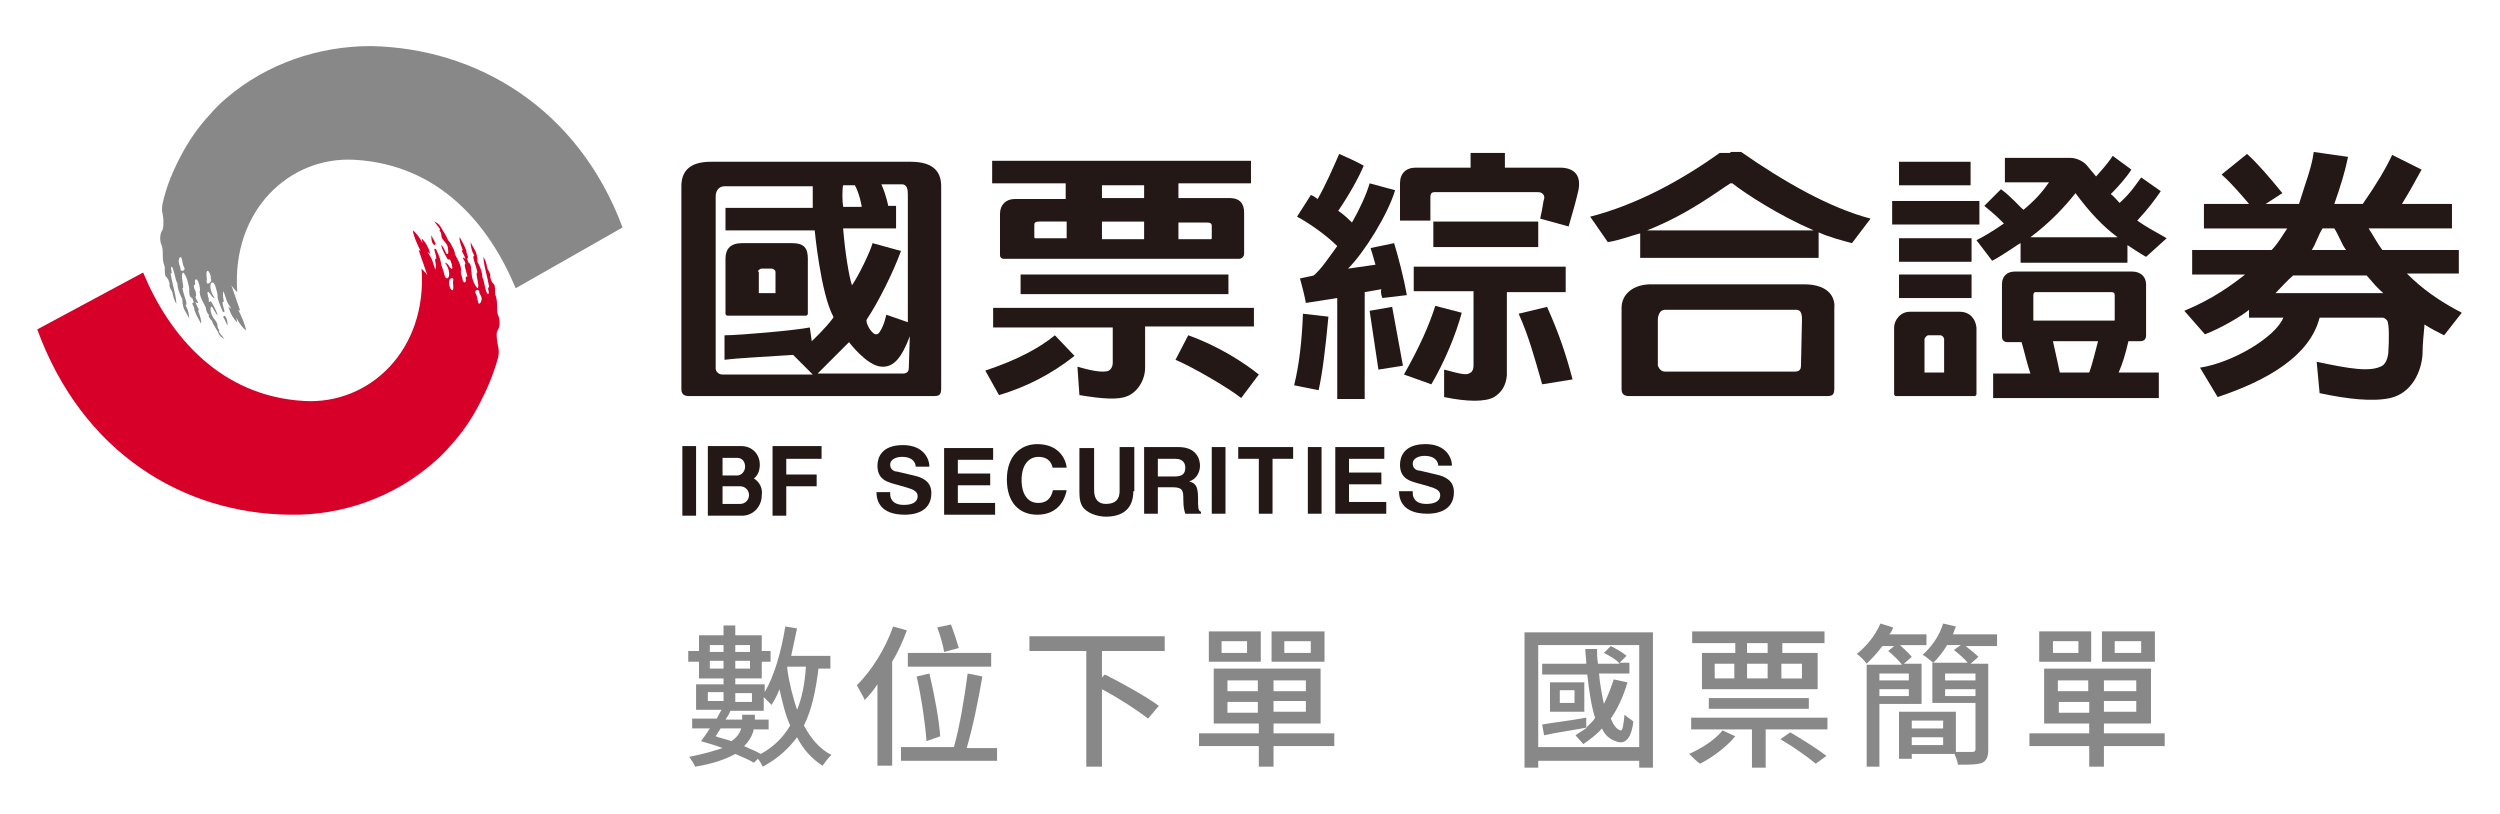 <?xml version="1.0" encoding="utf-8"?>
<!-- Generator: Adobe Illustrator 26.2.1, SVG Export Plug-In . SVG Version: 6.00 Build 0)  -->
<svg version="1.1" id="圖層_1" xmlns="http://www.w3.org/2000/svg" xmlns:xlink="http://www.w3.org/1999/xlink" x="0px" y="0px"
	 viewBox="0 0 255 83" style="enable-background:new 0 0 255 83;" xml:space="preserve">
<style type="text/css">
	.st0{fill:#D70029;}
	.st1{fill:#888888;}
	.st2{fill:#231815;}
</style>
<g>
	<g>
		<g>
			<g>
				<path class="st0" d="M44.2,24.9c0.1,0.2,0.3,0,0.2-0.1c-0.1-0.2-0.1-0.3-0.2-0.4c-0.1-0.1-0.1-0.3-0.2-0.4
					C44,24.4,44,24.7,44.2,24.9C44.2,24.9,44.2,24.9,44.2,24.9z"/>
				<path class="st0" d="M50.7,33.8c0.3-0.4,0.3-1,0.2-1.4c-0.2-0.4-0.2-0.7-0.2-1.2c0-0.7-0.1-0.9-0.2-1.2c0-0.4,0-0.8-0.1-1
					c-0.3-0.2-0.4-0.7-0.4-0.8c0.1-0.3-0.3-0.7-0.3-0.9c-0.1-0.5-0.2-0.8-0.4-1.1c0.1,1.2,0.4,1.9,0.6,3.1c-0.3,0,0.1,0.5-0.1,0.7
					c-0.3,0-0.4-1.5-0.6-1.7c0-0.5-0.2-1-0.4-1.4c0-0.1-0.1-0.1-0.1-0.2c0-1.1-0.4-1.3-0.7-2c0,0.3,0.1,0.9,0.3,1.2
					c0.2,0.4-0.1,0,0,0.5c0.1,0.4,0.3,0.9,0.4,1.4c-0.3-0.1,0.3,1.5,0,1.6c-0.3-0.3-0.6-1-0.6-1.6c-0.1-0.6,0-0.8-0.3-1
					c-0.1-0.2-0.2-0.5-0.1-0.5c0.1,0,0-0.2-0.1-0.5c0-0.4-0.5-1.2-0.7-1.6c-0.1,0.2,0.1,0.8,0.3,1.3c-0.2,0.1,0,0.2,0.2,0.7
					c0.2,0.4-0.1,0-0.2,0.1c0.1,0.2,0.4,0.6,0.2,0.7c0,0.2,0.1,0.5,0.2,0.9c0.2,0.6-0.1,0.1-0.1,0.5c0.1,0.5-0.2,0.5-0.3,0.2
					c0-0.2-0.2-0.6-0.2-0.9c0.2-0.5-0.6-1.7-0.6-1.8c0-0.3-0.2-0.6-0.4-1c-0.1-0.2-0.2-0.3-0.3-0.4c-0.1-0.3-0.4-0.8-0.6-1.1
					c-0.3-0.6-0.6-0.7-0.8-0.8c0.2,0.3,0.8,0.9,0.5,0.9c0.4,0.4,0,0.5,0.5,1.1c0.1,0.1,0.4,0.4,0.4,0.8c0.1,0.6-0.1,0.6-0.2,0.4
					c-0.1-0.2-0.3-0.7-0.5-0.8c0.1,0.5,0.4,1,0.7,1.5c0.1-0.1,0.2-0.1,0.3,0.2c0,0.1,0.1,0.2,0.1,0.4c0.1,0.3,0,0.4-0.1,0.3
					c0,0,0-0.1-0.1-0.1c-0.1-0.2-0.3-0.5-0.5-0.5c0.9,1.3,0.1,2.2-0.1,1.1c-0.1-0.4-0.2-0.6-0.3-0.9c0-0.3-0.2-0.9-0.4-1.3
					c-0.1-0.2-0.1-0.4-0.3-0.3c0,0.2,0.2,0.6,0.2,1c-0.3-0.1,0.1,0.6-0.1,1.1c-0.1-0.3-0.2-0.6-0.3-0.9c-0.1-0.3-0.3-0.6-0.5-0.9
					l0.3,0.2c-0.2-0.7-0.5-1.2-0.9-1.6l0.1,0.5c-0.3-0.6-0.7-1.1-1-1.3c0.1,0.6,0.4,1.3,0.8,2.1l-0.2-0.1c0.3,0.9,0.6,1.7,0.9,2.6
					c-0.2-0.3-0.4-0.5-0.6-0.7c0.6,8.3-5.3,13.9-12,13.5c-8.5-0.5-13.7-6.6-16.4-13.1L3.8,33.6c4.6,12.6,14.9,18.8,25.8,18.9
					c5.3,0.1,10.6-1.8,14.6-5.3c0.6-0.5,1.2-1.1,1.8-1.8c1.1-1.2,2-2.5,2.8-4c0.8-1.5,1.5-3.1,2-4.9c0.1-0.4,0.1-0.8,0-1.2
					C50.7,34.8,50.6,34.2,50.7,33.8z M46,29.5c0,0-0.1-0.1-0.1-0.2c-0.1-0.2-0.1-0.3-0.1-0.5c0-0.2,0.1-0.4,0.2-0.4
					c0.2-0.1,0.3,0,0.2,0.4C46.3,29.5,46.2,29.8,46,29.5z M49,30.9c-0.1,0.1-0.2,0.1-0.2,0c-0.1-0.2-0.1-0.7-0.3-1
					c-0.1-0.2,0.1-0.4,0.3-0.3c0.1,0.1,0.1,0.1,0.1,0.3C49,30.1,49.3,30.4,49,30.9z"/>
			</g>
			<g>
				<path class="st1" d="M23,32.3c-0.1-0.2-0.3,0-0.2,0.1c0.1,0.2,0.2,0.3,0.2,0.4c0.1,0.1,0.1,0.3,0.2,0.4
					C23.2,32.8,23.2,32.6,23,32.3L23,32.3z"/>
				<path class="st1" d="M37.8,4.7C32.5,4.7,27.2,6.5,23.1,10c-0.6,0.5-1.2,1.1-1.8,1.8c-1.1,1.2-2,2.5-2.8,4
					c-0.8,1.5-1.5,3.1-1.9,4.9c-0.1,0.4-0.1,0.8,0,1.2c0.1,0.5,0.1,1.1,0,1.5c-0.3,0.4-0.3,1-0.2,1.4c0.2,0.4,0.2,0.7,0.2,1.2
					c0,0.7,0.1,0.9,0.2,1.2c0,0.4,0,0.8,0.1,1c0.3,0.2,0.4,0.7,0.4,0.8c-0.1,0.3,0.3,0.7,0.3,0.9c0.1,0.5,0.2,0.8,0.4,1.1
					c-0.1-1.2-0.4-1.9-0.6-3.1c0.3,0-0.1-0.5,0.1-0.7c0.2,0,0.4,1.5,0.6,1.7c0,0.5,0.2,1,0.4,1.4c0,0.1,0.1,0.1,0.1,0.2
					c0,1.1,0.4,1.3,0.7,2c0-0.3-0.1-0.9-0.3-1.2c-0.2-0.4,0.1,0,0-0.5c-0.1-0.4-0.3-0.9-0.4-1.4c0.3,0.1-0.3-1.5,0.1-1.6
					c0.3,0.3,0.5,1,0.6,1.6c0,0.6,0,0.9,0.3,1c0.1,0.2,0.2,0.5,0.1,0.5c-0.2,0,0,0.2,0.1,0.5c0,0.4,0.5,1.2,0.7,1.6
					c0.1-0.2-0.1-0.8-0.3-1.3c0.2-0.1,0-0.2-0.2-0.7c-0.2-0.4,0.1,0,0.2-0.1c0-0.2-0.4-0.6-0.2-0.7c0-0.2,0-0.5-0.2-0.8
					c-0.1-0.6,0.1-0.1,0.1-0.5c-0.1-0.5,0.2-0.5,0.3-0.2c0.1,0.2,0.2,0.6,0.2,0.9c-0.2,0.5,0.6,1.7,0.6,1.8c0,0.2,0.1,0.5,0.3,0.7
					v0.2c0.1,0.2,0.2,0.3,0.3,0.4c0.1,0.3,0.4,0.8,0.6,1.1c0.2,0.6,0.6,0.7,0.7,0.8c-0.2-0.3-0.8-0.9-0.5-0.9
					c-0.4-0.4,0-0.5-0.5-1.1c-0.1-0.1-0.3-0.4-0.4-0.8c-0.1-0.6,0.1-0.6,0.2-0.4c0.1,0.2,0.4,0.7,0.5,0.8c-0.1-0.5-0.4-1-0.7-1.5
					c-0.1,0.1-0.1,0.1-0.2,0.1v-0.3c0-0.1-0.1-0.2-0.1-0.4c-0.1-0.3,0-0.4,0.1-0.3c0,0,0,0.1,0.1,0.1c0.1,0.2,0.3,0.5,0.5,0.5
					c-0.9-1.3-0.2-2.2,0.1-1.1c0.1,0.4,0.2,0.6,0.2,1c0,0.3,0.3,0.9,0.4,1.2c0.1,0.2,0.1,0.4,0.3,0.3c0-0.2-0.2-0.6-0.2-1
					c0.3,0.1-0.1-0.6,0.1-1.1c0.1,0.3,0.2,0.6,0.3,0.9c0.1,0.3,0.3,0.6,0.5,0.9l-0.3-0.2c0.2,0.7,0.5,1.2,0.9,1.6l-0.1-0.5
					c0.3,0.6,0.7,1.1,1,1.3c-0.1-0.6-0.4-1.3-0.8-2.1l0.2,0.1c-0.3-0.9-0.6-1.7-0.9-2.6c0.2,0.3,0.4,0.5,0.6,0.7
					c-0.6-8.3,5.3-13.9,12-13.5c8.6,0.5,13.7,6.6,16.4,13.1l10.9-6.2C59,11.1,48.7,4.9,37.8,4.7z M18.5,27.6c-0.1,0-0.1-0.1-0.1-0.3
					c0-0.1-0.3-0.5-0.1-1c0.1-0.1,0.2-0.1,0.2,0c0.1,0.1,0.1,0.7,0.3,1C18.9,27.5,18.7,27.7,18.5,27.6z M21.3,28.9
					c-0.1,0.1-0.3,0-0.2-0.4c-0.1-0.8,0-1,0.2-0.8c0,0.1,0.1,0.1,0.1,0.2c0.1,0.2,0.1,0.3,0.1,0.5C21.6,28.6,21.5,28.8,21.3,28.9z"
					/>
			</g>
		</g>
		<g>
			<g>
				<path class="st2" d="M250.8,28v-2.5H243c-0.4-0.5-1-1.6-1.4-2.2h8.5v-2.5H245c0.8-1.3,1.4-2.4,2-3.5l-3-1.5c-0.6,1.3-1.6,3-3,5
					h-2.9c0.6-1.7,1.1-3.3,1.4-4.8l-3.5-0.5c-0.2,1.6-0.9,3.3-1.5,5.3h-3.4l1.7-1.1c-1.3-1.6-2.5-3-3.6-4l-2.6,2.1
					c0.8,0.7,1.7,1.7,2.8,3h-4.6v2.5h8.5c-0.5,0.7-0.9,1.5-1.6,2.2h-8.1V28h5.4c-1.4,1.1-3.3,2.5-6.2,3.7l2.1,2.4
					c1.6-0.6,3.8-1.9,4.5-2.5v0.8h3.5c-0.8,2-5.2,4.6-8.5,5.1l1.8,3c5.1-1.7,9.4-4.2,10.4-8.1h6.4c0.2,0,0.3,0.1,0.5,0.3
					c0.2,0.4,0.2,1.9,0.1,3.4c-0.1,0.6-0.3,1-0.6,1.2c-1.2,0.7-3.4,0.3-6.7-0.4l0.3,3.2c2.8,0.6,5.4,0.9,7.2,0.5
					c2.2-0.5,3.2-2.7,3.3-4.5c0-1,0.1-1.8,0.2-3c0.6,0.4,1.4,0.8,2,1.1l1.8-2.3c-2.3-1.2-4-2.4-5.6-4H250.8z M236.9,23.3h1.2
					c0.4,0.6,0.8,1.7,1.2,2.2h-3.5C236.2,24.9,236.5,23.9,236.9,23.3z M232.1,29.9c0.5-0.5,1.2-1.3,1.8-1.8h7.5
					c0.6,0.7,1.2,1.4,1.7,1.8H232.1z"/>
				<path class="st2" d="M92.9,16.5H72.5c-2.3,0-3,1.1-3,2.5v20.7c0,0.6,0.4,0.7,0.8,0.7h24.9c0.6,0,0.8-0.1,0.8-0.8V19
					C96,17.7,95.4,16.5,92.9,16.5z M86,18.9L86,18.9h1.2c0.5,0.9,0.7,2.2,0.7,2.2H86l0-0.1C85.9,20.5,85.9,19.3,86,18.9z M80.9,36.2
					l2,2h-9.2c-0.5,0-0.7-0.4-0.7-0.6c0-0.2,0-17.6,0-17.6c0-0.5,0.3-1,0.9-1h9c0,0.4,0,2.2,0,2.2h-8.9v2.3h9.1c0,0,0.6,6.4,1.9,8.8
					l0,0.1l0,0c-0.8,1.1-2.2,2.4-2.2,2.4l-0.2-1.4c-1.5,0.3-7.2,0.8-8.7,0.8v2.5C75.5,36.5,78,36.4,80.9,36.2z M92.7,37.5L92.7,37.5
					c0,0.3-0.1,0.6-0.6,0.6h-8.7l3.2-3.2c0,0,1.8,2.4,3.3,2.5c1.3,0.1,2.1-1,2.9-3.1L92.7,37.5L92.7,37.5z M92.7,32.9l-2.3-0.8
					c0,0-0.2,1.1-0.7,1.8c-0.2,0.3-0.5,0.2-0.6,0.1c-0.5-0.4-0.8-1.2-0.7-1.4c1.2-1.8,2.7-4.8,3.5-7l-2.9-0.8
					c-0.2,0.8-1.4,3.3-2.1,4.3c-0.3-0.9-0.7-3.3-0.9-5.8c1.2,0,5.4,0,5.4,0v-2.3h-0.8c0,0-0.2-1.1-0.7-2.2H92c0.5,0,0.6,0.5,0.6,1
					V32.9z"/>
				<path class="st2" d="M74.2,32.2h8c0.1,0,0.2-0.1,0.2-0.2v-5.6c0-1-0.3-1.6-1.6-1.6h-5.1c-1.2,0-1.7,0.6-1.7,1.6V32
					C74,32.1,74.1,32.2,74.2,32.2z M77.3,27.7c0-0.1,0.2-0.3,0.4-0.3h1c0.2,0,0.4,0.2,0.4,0.3v2.2c0,0,0,0,0,0h-1.7c0,0,0,0,0,0
					V27.7z"/>
				<rect x="104.1" y="28" class="st2" width="21.2" height="2"/>
				<path class="st2" d="M108.9,20.3h-5.4c-0.9,0-1.5,0.6-1.5,1.5c0,0,0,4,0,4.2c0,0.3,0.2,0.4,0.4,0.4h24c0.3,0,0.5-0.3,0.5-0.5
					c0-0.2,0-4.2,0-4.2c0-0.9-0.4-1.5-1.5-1.5h-5.2v-1.5h7.4v-2.3h-26.4v2.3h7.5V20.3z M108.8,24.3c0,0-3.2,0-3.2,0
					c0,0-0.1,0-0.1-0.1V23c0-0.2,0-0.4,0.5-0.4h2.8V24.3z M120.3,22.7h2.8c0.5,0,0.5,0.2,0.5,0.4v1.2c0,0,0,0.1-0.1,0.1
					c0,0-3.3,0-3.3,0V22.7z M112.4,18.9h4.3v1.3h-4.3V18.9z M112.4,22.6h4.3v1.8h-4.3V22.6z"/>
				<path class="st2" d="M127.9,31.4h-26.6v2h12.2v3.6c0,0.4-0.2,0.7-0.4,0.8l0,0h0c-0.6,0.3-2.2-0.1-3.2-0.4l0.2,2.9
					c2.4,0.4,4,0.5,4.9,0.1c1-0.4,1.8-1.6,1.8-2.9v-4.2h11.1V31.4z"/>
				<path class="st2" d="M119.9,36.7c1.9,0.8,5.6,3,6.7,3.9l1.8-2.4c-1.5-1.2-4.1-2.9-7.2-4L119.9,36.7z"/>
				<path class="st2" d="M100.5,37.8l1.4,2.5c2.7-0.8,5.3-2.1,7.7-4l-2-2.1C106,35.5,103.8,36.7,100.5,37.8z"/>
				<path class="st2" d="M159.1,17.1c-1.5,0-5.6,0-5.6,0v-1.5H150v1.5h-5.6c-1,0-1.6,0.6-1.6,1.6v3.8h3.1v-2.4
					c0-0.3,0.1-0.5,0.4-0.5h10.6c0.4,0,0.7,0.3,0.6,0.7c-0.1,0.2-0.1,0.7-0.4,2l2.9,0.8c0.5-1.7,0.8-2.8,1-3.7
					C161.3,17.9,160.6,17.1,159.1,17.1z"/>
				<rect x="146.2" y="22.6" class="st2" width="10.7" height="2.6"/>
				<path class="st2" d="M159.6,27.2h-15.4v2.5h6.1v7.6c0,0.3-0.1,0.6-0.3,0.7c-0.4,0.3-0.8,0.2-2.7-0.3v2.8c2.4,0.5,4.2,0.5,5.1,0
					c0.8-0.5,1.2-1.2,1.3-2.2v-8.5h6V27.2z"/>
				<path class="st2" d="M146.4,31.2c-0.6,1.9-1.6,4.2-3.2,7l2.8,1c1.4-2.4,2.5-5.1,3.1-7.3L146.4,31.2z"/>
				<path class="st2" d="M154.9,32c1,2.2,1.6,4.4,2.4,7.2l3.1-0.5c-0.6-2.3-1.3-4.5-2.6-7.4L154.9,32z"/>
				<path class="st2" d="M141,30.4l2.5-0.3c-0.3-1.7-0.9-4-1.3-5.3l-2.4,0.5c0.1,0.3,0.3,1,0.5,1.7l-2.8,0.4c1.7-1.7,4.1-5.6,4.8-8
					l-2.6-0.7c-0.3,1.1-1.1,2.8-1.8,4c-0.3-0.3-0.8-0.8-1.4-1.2c1.1-1.6,2.1-3.4,2.6-4.6c-0.7-0.4-1.8-0.9-2.5-1.2
					c-0.7,1.6-1.4,3.2-2.2,4.6c-0.4-0.3-0.6-0.4-0.7-0.4l-1.4,2.2c1.5,0.8,3.2,2.1,4.1,3c-1.1,1.5-1.6,2.3-2.4,3l-1.4,0.3
					c0.2,0.7,0.5,1.9,0.6,2.5l3.2-0.5v10.3h2.8V29.8l1.7-0.3C140.8,29.8,140.9,30.1,141,30.4z"/>
				<path class="st2" d="M132,39.3l2.5,0.5c0.4-1.8,0.7-4.3,1-7.5l-2.6-0.3C132.8,34.8,132.5,37.3,132,39.3z"/>
				<polygon class="st2" points="139.7,31.7 140.6,37.7 143.1,37.3 142,31.3 				"/>
				<rect x="193.7" y="16.5" class="st2" width="7.3" height="2.4"/>
				<rect x="193" y="20.5" class="st2" width="8.9" height="2.4"/>
				<rect x="193.7" y="24.3" class="st2" width="7.4" height="2.4"/>
				<rect x="193.7" y="28" class="st2" width="7.4" height="2.4"/>
				<path class="st2" d="M220.4,19.5l-2-1.4c-0.6,0.8-1,1.5-2.2,2.6c-0.3-0.3-0.6-0.7-0.9-0.9c0.7-0.7,1.6-1.7,2.1-2.5l-1.9-1.4
					c-0.4,0.6-0.8,1.1-1.7,2.1c-0.4-0.5-0.6-0.7-1-1.2c-0.2-0.2-0.8-0.7-1.7-0.7h-6.6v2.5h4.5c-0.7,1-1.4,1.8-2.6,2.8
					c-0.4-0.3-1.2-1.3-2.3-2.1l-1.7,1.7c1.1,0.9,1.4,1.2,2,1.8c-1.3,0.9-2.2,1.4-2.8,1.7l1.6,2.1c1-0.5,2.8-1.8,2.9-1.8v2H217v-1.8
					c0.6,0.4,1.2,0.8,1.9,1.2l2.1-1.9c-1.4-0.8-2-1.1-3-1.8C219.2,21.2,219.7,20.5,220.4,19.5z M207.1,24.2c2-1.5,3.5-3.1,4.6-4.5
					c1.4,1.9,2.8,3.4,4.3,4.5H207.1z"/>
				<path class="st2" d="M217.1,34.8h1.2c0.4,0,0.6-0.2,0.6-0.6V29c0-0.8-0.6-1.3-1.4-1.3h-12c-0.8,0-1.3,0.5-1.3,1.3v5.3
					c0,0.4,0.2,0.6,0.6,0.6h1.4c0.3,1,0.5,2,0.9,3.2h-3.8v2.5h16.9V38h-4.1C216.5,37.1,216.8,36.1,217.1,34.8z M213.1,38h-3
					c-0.2-1-0.4-1.8-0.7-3.2h4.6C213.8,35.5,213.5,36.9,213.1,38z M215.7,32.6c0,0.1,0,0.1-0.1,0.1h-8.1c-0.1,0-0.1,0-0.1-0.1v-2.5
					c0-0.2,0.1-0.3,0.2-0.3h7.8c0.2,0,0.3,0.1,0.3,0.3V32.6z"/>
				<path class="st2" d="M199.9,31.8h-5.1c-1,0-1.6,0.9-1.6,1.6c0,0,0,6.8,0,6.8c0,0.1,0.1,0.2,0.2,0.2h8c0.1,0,0.2-0.1,0.2-0.2
					v-6.8C201.5,32.5,200.9,31.8,199.9,31.8z M198.3,38C198.3,38,198.2,38,198.3,38c-0.1,0-2,0-2,0h0c0,0,0,0,0,0v-3.4
					c0-0.1,0.2-0.4,0.4-0.4h1.2c0.2,0,0.4,0.2,0.4,0.4V38z"/>
				<path class="st2" d="M176.5,15.6h-1.1c-3.9,2.8-8.5,5.3-13.2,6.5l1.8,2.6c1.2-0.2,2.2-0.6,3.3-0.9v2.5h18.2v-2.6
					c1.1,0.5,2.3,0.8,3.4,1.1l1.9-2.5c-4.2-1.1-8.9-3.8-13.2-6.8H176.5z M168,23.5c4.3-1.7,7.2-4,8.5-4.8l0.1,0l0.1,0
					c1.4,1.1,4.8,3.3,8.3,4.8H168z"/>
				<path class="st2" d="M184,29h-15.6c-1.8,0-3,1-3,2.4v8.3c0,0.6,0.4,0.7,0.8,0.7h20.1c0.6,0,0.8-0.1,0.8-0.8v-8.2
					C187.2,30.5,186.7,29,184,29z M183.7,37.3c0,0.3-0.1,0.6-0.6,0.6h-13.3c-0.5,0-0.7-0.6-0.7-0.6v-4.7c0-0.4,0.2-1,0.7-1h13.4
					c0.5,0,0.6,0.4,0.6,1L183.7,37.3z"/>
			</g>
		</g>
		<g>
			<path class="st2" d="M80.3,52.6h-1.5v-7.1h5v1.3h-3.6v1.6h3.1v1.2h-3.1V52.6z"/>
			<path class="st2" d="M76.9,48.8c0.4-0.3,0.6-0.8,0.6-1.4v0c0-1.1-0.8-1.9-1.9-1.9h-3.4v3v3.8v0.3h1.4h2.1c1.1,0,2-0.9,2-2.1
				C77.8,49.8,77.5,49.2,76.9,48.8z M73.7,46.7h1.5c0.5,0,0.8,0.4,0.8,0.9c0,0.5-0.4,0.9-0.8,0.9h-1.5V46.7z M75.5,51.4h-1.8v-1.8
				h1.8c0.5,0,0.9,0.4,0.9,0.9S76,51.4,75.5,51.4z"/>
			<path class="st2" d="M71,52.6h-1.4v-7.1H71V52.6z"/>
			<path class="st2" d="M90.8,50.4c0,0.4,0.2,1.1,1.4,1.1c0.7,0,1.4-0.2,1.4-0.9c0-0.5-0.5-0.7-1.2-0.9l-0.7-0.2
				c-1.1-0.3-2.2-0.5-2.2-2c0-0.8,0.4-2.1,2.6-2.1c2.1,0,2.7,1.4,2.7,2.2h-1.4c0-0.3-0.2-1-1.4-1c-0.5,0-1.2,0.2-1.2,0.8
				c0,0.5,0.4,0.7,0.7,0.7l1.7,0.4c0.9,0.2,1.8,0.6,1.8,1.8c0,2.1-2.1,2.2-2.7,2.2c-2.5,0-2.9-1.4-2.9-2.3H90.8z"/>
			<path class="st2" d="M101.3,46.9h-3.6v1.4h3.3v1.2h-3.3v1.8h3.8v1.2h-5.2v-6.8h5V46.9z"/>
			<path class="st2" d="M107.4,47.8c-0.1-0.4-0.3-1.2-1.5-1.2c-0.7,0-1.7,0.5-1.7,2.4c0,1.2,0.5,2.3,1.7,2.3c0.8,0,1.3-0.4,1.5-1.3
				h1.4c-0.3,1.5-1.3,2.5-3,2.5c-1.8,0-3.1-1.2-3.1-3.6c0-2.4,1.4-3.6,3.1-3.6c2.1,0,2.9,1.4,3,2.4H107.4z"/>
			<path class="st2" d="M115.6,50.1c0,1.8-1.1,2.6-2.8,2.6c-0.6,0-1.6-0.2-2.2-0.8c-0.4-0.4-0.5-1-0.5-1.7v-4.5h1.5V50
				c0,1,0.5,1.4,1.2,1.4c1,0,1.4-0.5,1.4-1.3v-4.5h1.5V50.1z"/>
			<path class="st2" d="M118.1,48.6v-1.8h1.8c0.8,0,1,0.5,1,0.9c0,0.7-0.4,0.9-1.1,0.9H118.1z M116.7,52.4h1.4v-2.7h1.5
				c1.1,0,1.1,0.4,1.1,1.3c0,0.7,0.1,1.1,0.2,1.4h1.6v-0.2c-0.3-0.1-0.3-0.4-0.3-1.4c0-1.3-0.3-1.5-0.9-1.7c0.7-0.2,1.1-0.9,1.1-1.6
				c0-0.6-0.3-1.9-2.2-1.9h-3.5V52.4z"/>
			<path class="st2" d="M125,52.4h-1.4v-6.8h1.4V52.4z"/>
			<path class="st2" d="M129.8,52.4h-1.4v-5.6h-2.1v-1.2h5.6v1.2h-2.1V52.4z"/>
			<path class="st2" d="M134.8,52.4h-1.4v-6.8h1.4V52.4z"/>
			<path class="st2" d="M141.2,46.8h-3.6v1.4h3.3v1.2h-3.3v1.8h3.8v1.2h-5.2v-6.8h5V46.8z"/>
			<path class="st2" d="M144.1,50.3c0,0.4,0.2,1.1,1.4,1.1c0.7,0,1.4-0.2,1.4-0.9c0-0.5-0.5-0.7-1.2-0.9l-0.7-0.2
				c-1.1-0.3-2.2-0.5-2.2-2c0-0.8,0.4-2.1,2.6-2.1c2.1,0,2.7,1.4,2.7,2.2h-1.4c0-0.3-0.2-1-1.4-1c-0.5,0-1.2,0.2-1.2,0.8
				c0,0.5,0.4,0.7,0.7,0.7l1.7,0.4c0.9,0.2,1.8,0.6,1.8,1.8c0,2.1-2.1,2.2-2.7,2.2c-2.5,0-2.9-1.4-2.9-2.3H144.1z"/>
		</g>
	</g>
	<g>
		<g>
			<path class="st1" d="M83.5,68.1c-0.3,2.4-0.7,4.3-1.5,5.9c0.7,1.3,1.6,2.4,2.8,3c-0.3,0.3-0.7,0.8-0.9,1.1
				c-1.1-0.7-2-1.7-2.6-2.9c-0.9,1.2-2,2.2-3.5,3c-0.1-0.2-0.3-0.6-0.5-0.8l-0.4,0.4c-0.5-0.3-1.2-0.6-1.9-0.9
				c-0.9,0.5-2.2,1-4.1,1.3c-0.1-0.3-0.4-0.7-0.6-1c1.5-0.3,2.5-0.6,3.4-0.9c-0.8-0.3-1.5-0.5-2.2-0.7c0.3-0.4,0.6-0.8,0.9-1.3h-1.8
				v-1h2.5c0.2-0.3,0.3-0.6,0.5-0.9H71v-2.6h2.8v-0.6h-2.5v-1.7h-1.1v-1.1h1.1v-1.6h2.5v-1H75v1h2.7v1.6h0.9v1.1h-0.9v1.7H75v0.6h3
				v0.8c1-1.7,1.7-4.2,2.1-6.7l1.2,0.2c-0.2,0.9-0.4,1.9-0.6,2.8h4v1.3H83.5z M72.2,71.5h1.6v-0.9h-1.6V71.5z M72.4,65.8v0.7h1.4
				v-0.7H72.4z M73.8,68.2v-0.8h-1.4v0.8H73.8z M73.5,74.3c-0.2,0.3-0.3,0.5-0.5,0.8c0.5,0.2,1.1,0.3,1.6,0.5c0.6-0.4,0.9-0.9,1-1.3
				H73.5z M76.9,74.3c-0.1,0.6-0.4,1.2-1,1.8c0.6,0.3,1.2,0.5,1.7,0.8c1.3-0.7,2.3-1.7,3-2.9c-0.5-1.1-0.8-2.4-1.1-3.7
				c-0.2,0.6-0.5,1.1-0.8,1.6c-0.2-0.2-0.5-0.5-0.8-0.8v1.4h-3.4c-0.1,0.3-0.3,0.6-0.5,0.9h1.7v-0.5H77v0.5h1.4v1H76.9z M75,65.8
				v0.7h1.5v-0.7H75z M76.5,68.2v-0.8H75v0.8H76.5z M75,70.7v0.9h1.7v-0.9H75z M80.3,68.1l0,0.1c0.2,1.5,0.6,3,1,4.2
				c0.5-1.2,0.8-2.7,0.9-4.4H80.3z"/>
			<path class="st1" d="M92.5,64.3c-0.4,1.1-0.9,2.2-1.5,3.2v10.6h-1.5v-8.3c-0.4,0.6-0.8,1.1-1.3,1.6c-0.1-0.3-0.6-1.1-0.8-1.5
				c1.5-1.5,2.9-3.7,3.7-6L92.5,64.3z M101.7,76.2v1.4h-9.8v-1.4h5.4c0.6-2.1,1.1-5.2,1.4-7.5l1.5,0.3c-0.4,2.4-1,5.3-1.6,7.3H101.7
				z M101.1,68h-8.5v-1.4h8.5V68z M94.5,75.6c-0.1-1.6-0.5-4.4-1-6.6l1.3-0.3c0.5,2.1,1,4.8,1.1,6.4L94.5,75.6z M96.3,66.5
				c-0.1-0.7-0.4-1.7-0.7-2.5l1.4-0.3c0.3,0.8,0.6,1.7,0.8,2.4L96.3,66.5z"/>
			<path class="st1" d="M112.4,66.4v2.7l0.3-0.3c1.8,0.9,4.3,2.3,5.5,3.2l-1.1,1.3c-1-0.8-3-2.1-4.7-3v7.9h-1.6V66.4H105v-1.5h13.8
				v1.5H112.4z"/>
			<path class="st1" d="M136.1,76.1h-6.2v2.1h-1.5v-2.1h-6.1v-1.3h6.1v-1h-4.6v-5.6h10.9v5.6h-4.8v1h6.2V76.1z M128.6,67.5h-5.3
				v-3.1h5.3V67.5z M127.2,65.4h-2.6v1.2h2.6V65.4z M125.2,70.5h3.1v-1.1h-3.1V70.5z M128.3,72.7v-1.1h-3.1v1.1H128.3z M135.1,67.5
				h-5.4v-3.1h5.4V67.5z M133.2,69.4h-3.3v1.1h3.3V69.4z M133.2,71.5h-3.3v1.1h3.3V71.5z M133.7,65.4H131v1.2h2.7V65.4z"/>
			<path class="st1" d="M168.6,64.5v13.8h-1.4v-0.7h-10.3v0.7h-1.4V64.5H168.6z M167.2,76.3V65.8h-10.3v10.4H167.2z M166,69.6
				c-0.4,1.4-1,2.7-1.7,3.7c0.3,0.7,0.6,1.1,1,1.2c0.2,0.1,0.3-0.6,0.4-1.6c0.2,0.2,0.7,0.5,0.9,0.7c-0.2,1.8-0.9,2.4-1.8,2
				c-0.6-0.2-1.1-0.6-1.4-1.3c-0.5,0.6-1.2,1.1-1.9,1.6c-0.2-0.2-0.6-0.7-0.8-0.9c0.4-0.3,0.8-0.5,1.2-0.8c-1.5,0.3-3.1,0.5-4.4,0.8
				l-0.2-1.1c1.1-0.2,2.9-0.4,4.5-0.7l0,1c0.3-0.3,0.7-0.6,0.9-1c-0.4-1.2-0.6-2.7-0.8-4.4h-4.6v-1.1h4.5c0-0.5-0.1-1-0.1-1.5h1.2
				c0,0.5,0,1,0.1,1.5h2.2c-0.3-0.4-1-0.8-1.6-1.1l0.7-0.7c0.6,0.3,1.3,0.7,1.6,1l-0.7,0.7h1v1.1h-3.1c0.1,1.1,0.3,2.2,0.5,3.1
				c0.4-0.8,0.7-1.6,1-2.5L166,69.6z M161.6,69.6v3h-3.5v-3H161.6z M160.6,70.4h-1.5v1.3h1.5V70.4z"/>
			<path class="st1" d="M177,75.1c-0.9,1.1-2.4,2.2-3.6,2.8c-0.3-0.2-0.8-0.7-1.1-1c1.3-0.6,2.6-1.4,3.4-2.4L177,75.1z M186.4,73.2
				v1.2h-6.3v3.9h-1.4v-3.9h-6.2v-1.2H186.4z M176.9,65.6h-4.3v-1.2h13.5v1.2h-4.3v1h3.6v3.7h-11.8v-3.7h3.4V65.6z M174.3,72.3v-1.1
				h10.2v1.1H174.3z M174.9,69.2h2v-1.5h-2V69.2z M180.3,65.6h-2.1v1h2.1V65.6z M178.2,69.2h2.1v-1.5h-2.1V69.2z M182.6,74.7
				c1.2,0.7,2.8,1.7,3.7,2.4l-1.1,0.8c-0.8-0.7-2.4-1.8-3.6-2.5L182.6,74.7z M181.7,67.7v1.5h2.1v-1.5H181.7z"/>
			<path class="st1" d="M191.7,71.9v6.3h-1.3V67.8h3.6c-0.3-0.4-0.9-1-1.4-1.4l0.6-0.5H192c-0.5,0.7-1.1,1.3-1.6,1.8
				c-0.2-0.3-0.7-0.8-1-1c1-0.8,1.9-1.9,2.4-3.1l1.3,0.4c-0.1,0.3-0.2,0.5-0.4,0.7h3.8v1.1h-2.7c0.4,0.4,0.9,0.8,1.2,1.2l-0.8,0.7
				h1.8v4.1H191.7z M191.7,68.7v0.7h3v-0.7H191.7z M194.7,71v-0.7h-3V71H194.7z M195,76.9v0.5h-1.3v-4.8h5.8v4.3H195z M195,73.5v0.8
				h3.2v-0.8H195z M198.2,76v-0.8H195V76H198.2z M203.7,65.9h-3.2c0.5,0.4,1,0.8,1.3,1.1l-0.8,0.7h1.8v8.8c0,0.7-0.2,1.1-0.6,1.3
				c-0.5,0.2-1.3,0.2-2.5,0.2c0-0.4-0.3-0.9-0.4-1.3c0.8,0,1.6,0,1.9,0c0.2,0,0.3-0.1,0.3-0.3v-4.7h-4.4v-4.1h3.6
				c-0.3-0.4-0.9-0.9-1.4-1.3l0.7-0.5h-1.4c-0.4,0.7-0.9,1.3-1.4,1.8c-0.3-0.2-0.8-0.7-1.1-0.8c0.9-0.8,1.7-1.9,2.1-3.2l1.3,0.3
				c-0.1,0.3-0.2,0.5-0.3,0.8h4.5V65.9z M201.5,68.7h-3.1v0.7h3.1V68.7z M201.5,71v-0.7h-3.1V71H201.5z"/>
			<path class="st1" d="M220.8,76.1h-6.2v2.1h-1.5v-2.1H207v-1.3h6.1v-1h-4.6v-5.6h10.9v5.6h-4.8v1h6.2V76.1z M213.3,67.5H208v-3.1
				h5.3V67.5z M212,65.4h-2.6v1.2h2.6V65.4z M209.9,70.5h3.1v-1.1h-3.1V70.5z M213.1,72.7v-1.1h-3.1v1.1H213.1z M219.8,67.5h-5.4
				v-3.1h5.4V67.5z M217.9,69.4h-3.3v1.1h3.3V69.4z M217.9,71.5h-3.3v1.1h3.3V71.5z M218.4,65.4h-2.7v1.2h2.7V65.4z"/>
		</g>
	</g>
</g>
</svg>
